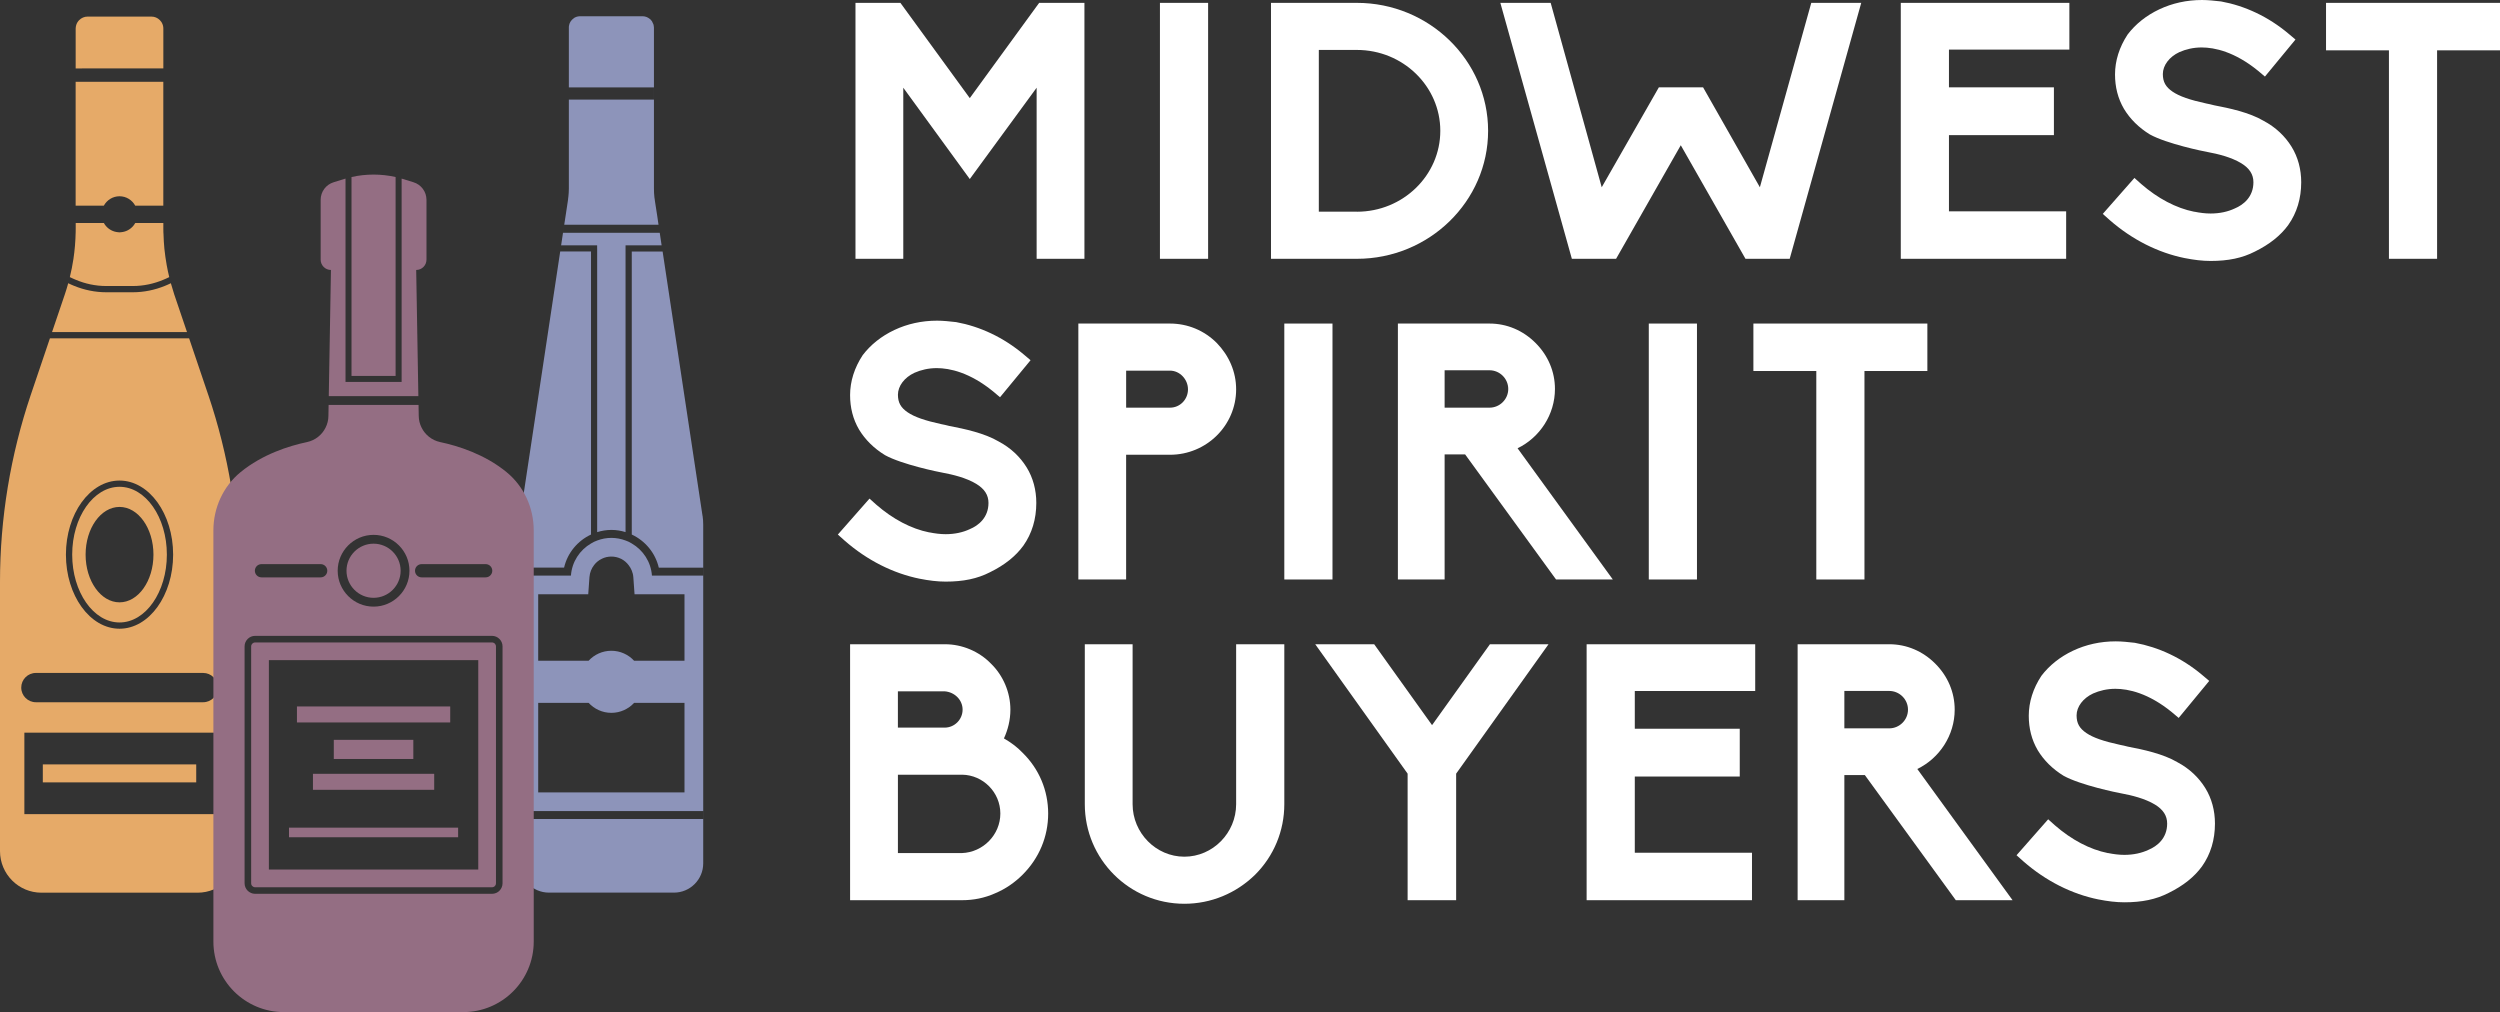 <?xml version="1.0" encoding="UTF-8"?><svg id="uuid-cd4636fc-2121-4452-943f-aec951787c53" xmlns="http://www.w3.org/2000/svg" viewBox="0 0 1072.15 434.05"><rect x="0" y="0" width="1072.15" height="434.05" fill="#333333" stroke="none"/><g id="uuid-191d5810-d317-4c0a-8502-283c76c7b2ac"><path d="M444.57,111V37.62l-28.67,39.16-28.52-39.16v73.38h-20.5V1.23h19.27l29.75,40.85L445.65,1.23h19.42v109.76h-20.5Z" style="fill:#fff; stroke-width:0px;"/><path d="M497.45,111V1.23h20.66v109.76h-20.66Z" style="fill:#fff; stroke-width:0px;"/><path d="M545.08,111V1.23h36.84c30.99,0,56.27,24.67,56.27,54.88s-25.28,54.88-56.27,54.88h-36.84ZM581.93,90.8c19.73,0,35.76-15.57,35.76-34.69s-16.03-34.69-35.76-34.69h-16.34v69.37h16.34Z" style="fill:#fff; stroke-width:0px;"/><path d="M748.57,111l-27.75-48.71-27.75,48.71h-18.96L643.44,1.23h21.58l21.89,79.08,24.51-42.86h18.96l24.36,42.86L776.78,1.23h21.43l-30.68,109.76h-18.96Z" style="fill:#fff; stroke-width:0px;"/><path d="M815.17,111V1.23h72.3v20.04h-51.64v16.19h45.01v20.5h-45.01v32.68h50.26v20.35h-70.91Z" style="fill:#fff; stroke-width:0px;"/><path d="M936.95,110.69c-11.41-2.31-22.51-7.86-32.22-16.34l-2.93-2.62,13.57-15.42,2.93,2.62c7.09,6.17,14.95,10.33,22.66,11.87h.15c2.31.46,4.62.77,6.94.77,3.85,0,7.4-.77,10.33-2.16,3.7-1.54,8.02-4.93,8.02-11.25,0-3.39-1.7-6.01-5.24-8.17-4.32-2.62-10.17-4.01-14.34-4.78-1.85-.31-17.57-3.55-24.82-7.55-4.78-2.93-8.48-6.63-11.1-10.95-2.62-4.47-3.85-9.4-3.85-14.8,0-5.86,1.85-11.72,5.4-17.11,3.39-4.47,8.02-8.17,13.57-10.79,5.55-2.62,11.72-4.01,18.34-4.01,2.62,0,5.4.31,8.17.62,10.17,1.85,20.2,6.48,28.98,13.87l2.93,2.47-13.1,15.88-2.93-2.47c-10.02-8.17-18.65-10.02-24.2-10.02-3.55,0-6.78.77-9.56,2-4.32,2-7.09,5.7-7.09,9.4,0,3.39,1.23,5.55,4.16,7.55,2.93,2,7.4,3.55,14.49,5.09.92.15,2.16.46,3.39.77,6.47,1.23,15.11,3.08,21.12,6.63,5.24,2.77,9.25,6.63,12.02,11.1,2.77,4.47,4.16,9.71,4.16,15.26,0,6.94-1.85,13.1-5.55,18.34-3.24,4.47-8.02,8.32-14.34,11.41-5.4,2.77-11.41,4.01-18.96,4.01-3.54,0-7.25-.46-11.1-1.23Z" style="fill:#fff; stroke-width:0px;"/><path d="M1024.52,111V21.58h-26.98V1.23h74.61v20.35h-26.98v89.41h-20.66Z" style="fill:#fff; stroke-width:0px;"/><path d="M256.1,106.53v121.68c1.94-.6,3.98-.95,6.1-.95s4.14.34,6.07.94v-123h15.47l-.8-5.35h-41.49l-.8,5.35h15.44v1.33Z" style="fill:#8d94ba; stroke-width:0px;"/><path d="M301.29,221.25l-17.12-113.39h-13.23v121.38c5.73,2.67,10.11,7.86,11.59,14.2h19.03v3.42h-21.97c-.42-5.91-3.8-10.97-8.65-13.79-.43-.25-.86-.51-1.31-.73h-.02s0,0,0,0c-.43-.2-.88-.37-1.33-.54-1.9-.71-3.93-1.12-6.07-1.12s-4.2.4-6.1,1.12c-.44.17-.88.34-1.3.54,0,0,0,0,0,0-.47.22-.91.49-1.35.74-4.83,2.81-8.19,7.87-8.61,13.77h-21.99v-3.42h19.05c1.46-6.33,5.82-11.51,11.55-14.19v-121.4h-13.21l-17.1,113.39c-.19,1.25-.29,2.53-.29,3.78v145.26c0,6.92,5.62,12.54,12.57,12.54h53.61c6.92,0,12.54-5.62,12.54-12.54v-145.26c0-1.25-.08-2.53-.27-3.78ZM230.83,254.86h21.44l.53-7.42c.07-.96.3-1.89.64-2.76.34-.86.79-1.65,1.36-2.37.39-.5.82-.97,1.3-1.38.62-.53,1.32-.98,2.07-1.33,1.28-.62,2.61-.91,4.02-.91s2.74.3,4.01.9l.35.16c.63.33,1.18.74,1.71,1.19.5.43.93.91,1.33,1.43.55.7,1,1.46,1.33,2.29.35.88.61,1.8.68,2.78l.53,7.42h21.42v28.51h-21.61c-2.43-2.63-5.9-4.28-9.76-4.28s-7.33,1.65-9.76,4.28h-21.61v-28.51ZM230.83,301.42h21.6c2.43,2.63,5.9,4.29,9.76,4.29s7.33-1.66,9.76-4.29h21.6v38.42h-62.74v-38.42ZM301.56,351.25h-78.71v-3.42h78.71v3.42Z" style="fill:#8d94ba; stroke-width:0px;"/><path d="M282.41,96.35h0s-.51-3.49-.51-3.49l-1.01-6.55h0s0,0,0,0l-.04-.27-.02-.2c-.08-.43-.13-.85-.19-1.31-.13-1.2-.19-2.42-.19-3.62V11.81c0-.08,0-.16-.03-.24-.02-.16-.04-.3-.06-.45-.01-.09-.02-.19-.04-.28,0,0,0,0,0,0h0c-.03-.14-.05-.32-.11-.45-.11-.31-.27-.6-.43-.89-.07-.13-.11-.27-.18-.39-.08-.12-.19-.23-.29-.35-.1-.12-.19-.26-.3-.37-.13-.13-.28-.23-.42-.34-.82-.66-1.86-1.08-3-1.08h-26.83c-.19,0-.38.02-.55.03-.55.05-1.06.21-1.54.44-.13.05-.24.12-.36.2,0,0,0,0,0,0,0,0,0,0,0,0,0,0,0,0,0,0-.08.05-.15.12-.23.18-1.12.76-1.93,1.98-2.1,3.41,0,.16-.02.33-.02.52,0,.02,0,.04,0,.07v25.65h36.5v5.24h-36.5v38.2c0,1.21-.09,2.43-.22,3.63h0s-.02,0-.02,0c-.02.35-.06.67-.1,1-.01.1-.02.2-.04.3l-.03.23-.04.26-.99,6.55-1.07,6.98.53-3.49h40.42Z" style="fill:#8d94ba; stroke-width:0px;"/><path d="M89.32,169.37l-8.22-24.28H21.41l-8.22,24.28C4.48,195.2,0,222.3,0,249.58v115.41c0,9.87,7.96,17.85,17.79,17.85h66.94c9.83,0,17.81-7.98,17.81-17.85v-115.41c0-27.27-4.48-54.37-13.21-80.21ZM92.07,314.2v34.95H10.45v-34.95h81.62ZM51.26,206.09c12.68,0,22.99,14.25,22.99,31.77s-10.31,31.77-22.99,31.77-22.99-14.25-22.99-31.77,10.31-31.77,22.99-31.77ZM9.11,294.87c0-3.45,2.82-6.27,6.27-6.27h71.76c3.45,0,6.27,2.82,6.27,6.27v.02c0,3.45-2.82,6.27-6.27,6.27H15.38c-3.45,0-6.27-2.82-6.27-6.27v-.02Z" style="fill:#e6aa68; stroke-width:0px;"/><path d="M51.26,266.95c11.19,0,20.3-13.05,20.3-29.09s-9.11-29.09-20.3-29.09-20.3,13.05-20.3,29.09,9.11,29.09,20.3,29.09ZM51.26,217.4c8.04,0,14.55,9.16,14.55,20.46s-6.52,20.46-14.55,20.46-14.55-9.16-14.55-20.46,6.52-20.46,14.55-20.46Z" style="fill:#e6aa68; stroke-width:0px;"/><path d="M74.71,126.22c-.52-1.57-.99-3.16-1.44-4.76-.81.41-1.64.77-2.48,1.11-4.37,1.79-9.08,2.77-13.83,2.77h-11.4c-4.75,0-9.46-.98-13.82-2.77-.84-.34-1.67-.7-2.48-1.11-.44,1.6-.91,3.18-1.45,4.76l-5.49,16.19h57.88l-5.49-16.19Z" style="fill:#e6aa68; stroke-width:0px;"/><path d="M35.14,29.34h34.91V12.25c0-.89-.22-1.73-.62-2.45-.09-.15-.17-.29-.26-.43-.19-.27-.39-.53-.63-.75-.92-.94-2.2-1.51-3.62-1.51h-27.34c-1.4,0-2.68.57-3.61,1.51-.12.12-.22.24-.34.36-.32.38-.58.81-.77,1.27-.07.15-.12.31-.17.48-.07.24-.14.48-.17.74-.05.26-.07.53-.07.79v17.1h2.68Z" style="fill:#e6aa68; stroke-width:0px;"/><path d="M35.14,88.21h9.38c1.31-2.4,3.82-4.04,6.74-4.04s5.43,1.64,6.74,4.04h12.04v-53.14h-37.6v53.14h2.68Z" style="fill:#e6aa68; stroke-width:0px;"/><path d="M45.56,122.66h11.4c4.66,0,9.09-.99,13.14-2.7.84-.35,1.68-.7,2.48-1.12-.41-1.71-.79-3.43-1.09-5.16-.21-1.16-.39-2.33-.56-3.49-.15-1.16-.31-2.35-.43-3.51-.2-2.1-.33-4.21-.38-6.33,0-.26-.04-.51-.05-.76-.02-.55-.02-1.11-.02-1.66v-2.3h-12.05c-.25.46-.54.88-.87,1.27-1.27,1.5-3.07,2.49-5.13,2.68-.25.02-.48.07-.73.07s-.49-.05-.73-.07c-2.06-.2-3.87-1.19-5.13-2.68-.33-.39-.62-.82-.87-1.27h-12.07v2.3c0,.55,0,1.11-.02,1.66-.07,3.85-.39,7.69-.96,11.49-.39,2.6-.91,5.19-1.54,7.76.8.42,1.65.76,2.48,1.12,4.05,1.72,8.48,2.7,13.14,2.7Z" style="fill:#e6aa68; stroke-width:0px;"/><rect x="18.36" y="327.82" width="65.79" height="7.71" style="fill:#e6aa68; stroke-width:0px;"/><path d="M148.6,244.77c0,6.4,5.21,11.61,11.61,11.61s11.61-5.21,11.61-11.61-5.21-11.61-11.61-11.61-11.61,5.21-11.61,11.61Z" style="fill:#946e83; stroke-width:0px;"/><path d="M217.24,202.47c-9.43-7.7-20.76-11.25-28.47-12.88-3.55-.76-6.45-3.1-7.98-6.22-.76-1.51-1.19-3.2-1.21-4.97l-.08-4.73h-38.57l-.08,4.73c-.02,1.78-.45,3.46-1.21,4.97-1.53,3.12-4.42,5.46-7.98,6.22-7.71,1.63-19.04,5.18-28.47,12.88-7.47,6.09-11.67,15.33-11.67,24.98v176.35c0,16.71,13.54,30.25,30.25,30.25h76.88c16.71,0,30.25-13.54,30.25-30.25v-176.35c0-9.64-4.2-18.89-11.67-24.98ZM180.82,241.93h27.46c1.57,0,2.84,1.27,2.84,2.84s-1.27,2.84-2.84,2.84h-27.46c-1.57,0-2.84-1.27-2.84-2.84s1.27-2.84,2.84-2.84ZM175.6,244.77c0,8.49-6.91,15.39-15.39,15.39s-15.39-6.91-15.39-15.39,6.91-15.39,15.39-15.39,15.39,6.91,15.39,15.39ZM112.14,241.93h25.38c1.57,0,2.84,1.27,2.84,2.84s-1.27,2.84-2.84,2.84h-25.38c-1.57,0-2.84-1.27-2.84-2.84s1.27-2.84,2.84-2.84ZM215.52,378.8c0,2.49-2.03,4.52-4.52,4.52h-101.59c-2.49,0-4.52-2.03-4.52-4.52v-101.59c0-2.49,2.03-4.52,4.52-4.52h101.59c2.49,0,4.52,2.03,4.52,4.52v101.59Z" style="fill:#946e83; stroke-width:0px;"/><path d="M141.93,115.78l-.93,54.11h38.42l-.93-54.11c2.44,0,4.41-1.99,4.41-4.41v-25.68c0-3.48-2.27-6.54-5.6-7.54l-4.59-1.42c-.15-.05-.31-.08-.47-.13v87.2h-24.06v-87.2c-.16.04-.32.08-.47.13l-4.59,1.42c-3.33,1-5.6,4.07-5.6,7.54v25.68c0,2.42,1.99,4.41,4.41,4.41Z" style="fill:#946e83; stroke-width:0px;"/><path d="M169.66,75.92c-6.22-1.4-12.69-1.4-18.91,0v85.31h18.91v-85.31Z" style="fill:#946e83; stroke-width:0px;"/><path d="M211,275.52h-101.59c-.94,0-1.7.76-1.7,1.7v101.59c0,.94.76,1.7,1.7,1.7h101.59c.94,0,1.7-.76,1.7-1.7v-101.59c0-.94-.76-1.7-1.7-1.7ZM205.11,372.91h-89.8v-89.8h89.8v89.8Z" style="fill:#946e83; stroke-width:0px;"/><rect x="127.35" y="302.97" width="65.73" height="6.86" style="fill:#946e83; stroke-width:0px;"/><rect x="134.21" y="331.86" width="52" height="6.86" style="fill:#946e83; stroke-width:0px;"/><rect x="143.15" y="317.29" width="34.11" height="8.21" style="fill:#946e83; stroke-width:0px;"/><rect x="123.94" y="354.95" width="72.53" height="4.11" style="fill:#946e83; stroke-width:0px;"/><path d="M394.47,248.21c-11.41-2.31-22.51-7.86-32.22-16.34l-2.93-2.62,13.57-15.42,2.93,2.62c7.09,6.17,14.95,10.33,22.66,11.87h.15c2.31.46,4.62.77,6.94.77,3.85,0,7.4-.77,10.33-2.16,3.7-1.54,8.02-4.93,8.02-11.25,0-3.39-1.7-6.01-5.24-8.17-4.32-2.62-10.17-4.01-14.34-4.78-1.85-.31-17.57-3.55-24.82-7.55-4.78-2.93-8.48-6.63-11.1-10.95-2.62-4.47-3.85-9.4-3.85-14.8,0-5.86,1.85-11.72,5.4-17.11,3.39-4.47,8.02-8.17,13.57-10.79s11.72-4.01,18.35-4.01c2.62,0,5.4.31,8.17.62,10.17,1.85,20.19,6.48,28.98,13.87l2.93,2.47-13.1,15.88-2.93-2.47c-10.02-8.17-18.65-10.02-24.2-10.02-3.55,0-6.78.77-9.56,2-4.32,2-7.09,5.7-7.09,9.4,0,3.39,1.23,5.55,4.16,7.55,2.93,2,7.4,3.55,14.49,5.09.93.15,2.16.46,3.39.77,6.47,1.23,15.11,3.08,21.12,6.63,5.24,2.77,9.25,6.63,12.02,11.1s4.16,9.71,4.16,15.26c0,6.94-1.85,13.1-5.55,18.34-3.24,4.47-8.02,8.33-14.34,11.41-5.4,2.77-11.41,4.01-18.96,4.01-3.55,0-7.25-.46-11.1-1.23Z" style="fill:#fff; stroke-width:0px;"/><path d="M462.46,248.52v-109.76h39.31c7.55,0,14.65,2.93,20.04,8.32,5.24,5.4,8.32,12.33,8.32,19.89,0,15.57-12.79,28.06-28.37,28.06h-18.81v53.49h-20.5ZM501.77,174.83c4.32,0,7.71-3.55,7.71-7.86s-3.55-8.02-7.71-8.02h-18.81v15.88h18.81Z" style="fill:#fff; stroke-width:0px;"/><path d="M550.79,248.52v-109.76h20.66v109.76h-20.66Z" style="fill:#fff; stroke-width:0px;"/><path d="M667.33,248.52l-39-53.65h-8.79v53.65h-20.04v-109.76h39.31c7.4,0,14.34,2.93,19.73,8.32s8.32,12.33,8.32,19.73c0,10.95-6.47,20.81-16.03,25.44l40.85,56.27h-24.36ZM638.81,174.83c4.32,0,8.02-3.55,8.02-8.02s-3.7-8.02-8.02-8.02h-19.27v16.03h19.27Z" style="fill:#fff; stroke-width:0px;"/><path d="M707.1,248.52v-109.76h20.66v109.76h-20.66Z" style="fill:#fff; stroke-width:0px;"/><path d="M778.94,248.52v-89.41h-26.98v-20.35h74.61v20.35h-26.98v89.41h-20.66Z" style="fill:#fff; stroke-width:0px;"/><path d="M364.57,386.05v-109.76h40.7c7.4,0,14.65,3.08,19.73,8.33,5.24,5.09,8.32,12.33,8.32,19.73,0,4.47-1.08,8.63-2.77,12.33,2.93,1.7,5.7,3.7,8.02,6.17,7.09,6.94,10.95,16.19,10.95,26.05s-3.85,19.12-10.95,26.21c-3.39,3.39-7.4,6.17-11.87,8.02-4.47,2-9.25,2.93-14.03,2.93h-48.1ZM405.11,312.05c4.32,0,7.71-3.55,7.71-7.71s-3.39-7.55-7.71-7.86h-20.04v15.57h20.04ZM412.51,365.85c9.1-.31,16.5-7.86,16.5-16.96s-7.4-16.5-16.34-16.65h-27.59v33.61h27.44Z" style="fill:#fff; stroke-width:0px;"/><path d="M465.23,344.89v-68.6h20.5v68.6c0,12.33,10.02,22.51,22.2,22.51s22.2-10.17,22.2-22.51v-68.6h20.66v68.6c0,11.41-4.47,22.2-12.49,30.21-8.17,8.02-18.96,12.49-30.37,12.49-23.59,0-42.7-19.12-42.7-42.7Z" style="fill:#fff; stroke-width:0px;"/><path d="M603.67,386.05v-54.26l-39.62-55.5h25.28l24.82,34.69,24.82-34.69h25.13l-39.62,55.5v54.26h-20.81Z" style="fill:#fff; stroke-width:0px;"/><path d="M680.44,386.05v-109.76h72.3v20.04h-51.64v16.19h45.01v20.5h-45.01v32.68h50.26v20.35h-70.91Z" style="fill:#fff; stroke-width:0px;"/><path d="M838.76,386.05l-39-53.65h-8.79v53.65h-20.04v-109.76h39.31c7.4,0,14.34,2.93,19.73,8.33,5.4,5.4,8.32,12.33,8.32,19.73,0,10.95-6.47,20.81-16.03,25.44l40.85,56.27h-24.36ZM810.24,312.36c4.32,0,8.02-3.55,8.02-8.02s-3.7-8.02-8.02-8.02h-19.27v16.03h19.27Z" style="fill:#fff; stroke-width:0px;"/><path d="M899.96,385.74c-11.41-2.31-22.51-7.86-32.22-16.34l-2.93-2.62,13.57-15.42,2.93,2.62c7.09,6.17,14.95,10.33,22.66,11.87h.15c2.31.46,4.62.77,6.94.77,3.85,0,7.4-.77,10.33-2.16,3.7-1.54,8.02-4.93,8.02-11.25,0-3.39-1.7-6.01-5.24-8.17-4.32-2.62-10.17-4.01-14.34-4.78-1.85-.31-17.57-3.55-24.82-7.55-4.78-2.93-8.48-6.63-11.1-10.95-2.62-4.47-3.85-9.4-3.85-14.8,0-5.86,1.85-11.72,5.4-17.11,3.39-4.47,8.02-8.17,13.57-10.79,5.55-2.62,11.72-4.01,18.34-4.01,2.62,0,5.4.31,8.17.62,10.17,1.85,20.2,6.47,28.98,13.87l2.93,2.47-13.1,15.88-2.93-2.47c-10.02-8.17-18.65-10.02-24.2-10.02-3.55,0-6.78.77-9.56,2-4.32,2-7.09,5.7-7.09,9.4,0,3.39,1.23,5.55,4.16,7.55,2.93,2,7.4,3.55,14.49,5.09.92.15,2.16.46,3.39.77,6.47,1.23,15.11,3.08,21.12,6.63,5.24,2.77,9.25,6.63,12.02,11.1,2.77,4.47,4.16,9.71,4.16,15.26,0,6.94-1.85,13.1-5.55,18.34-3.24,4.47-8.02,8.33-14.34,11.41-5.4,2.77-11.41,4.01-18.96,4.01-3.54,0-7.25-.46-11.1-1.23Z" style="fill:#fff; stroke-width:0px;"/></g></svg>